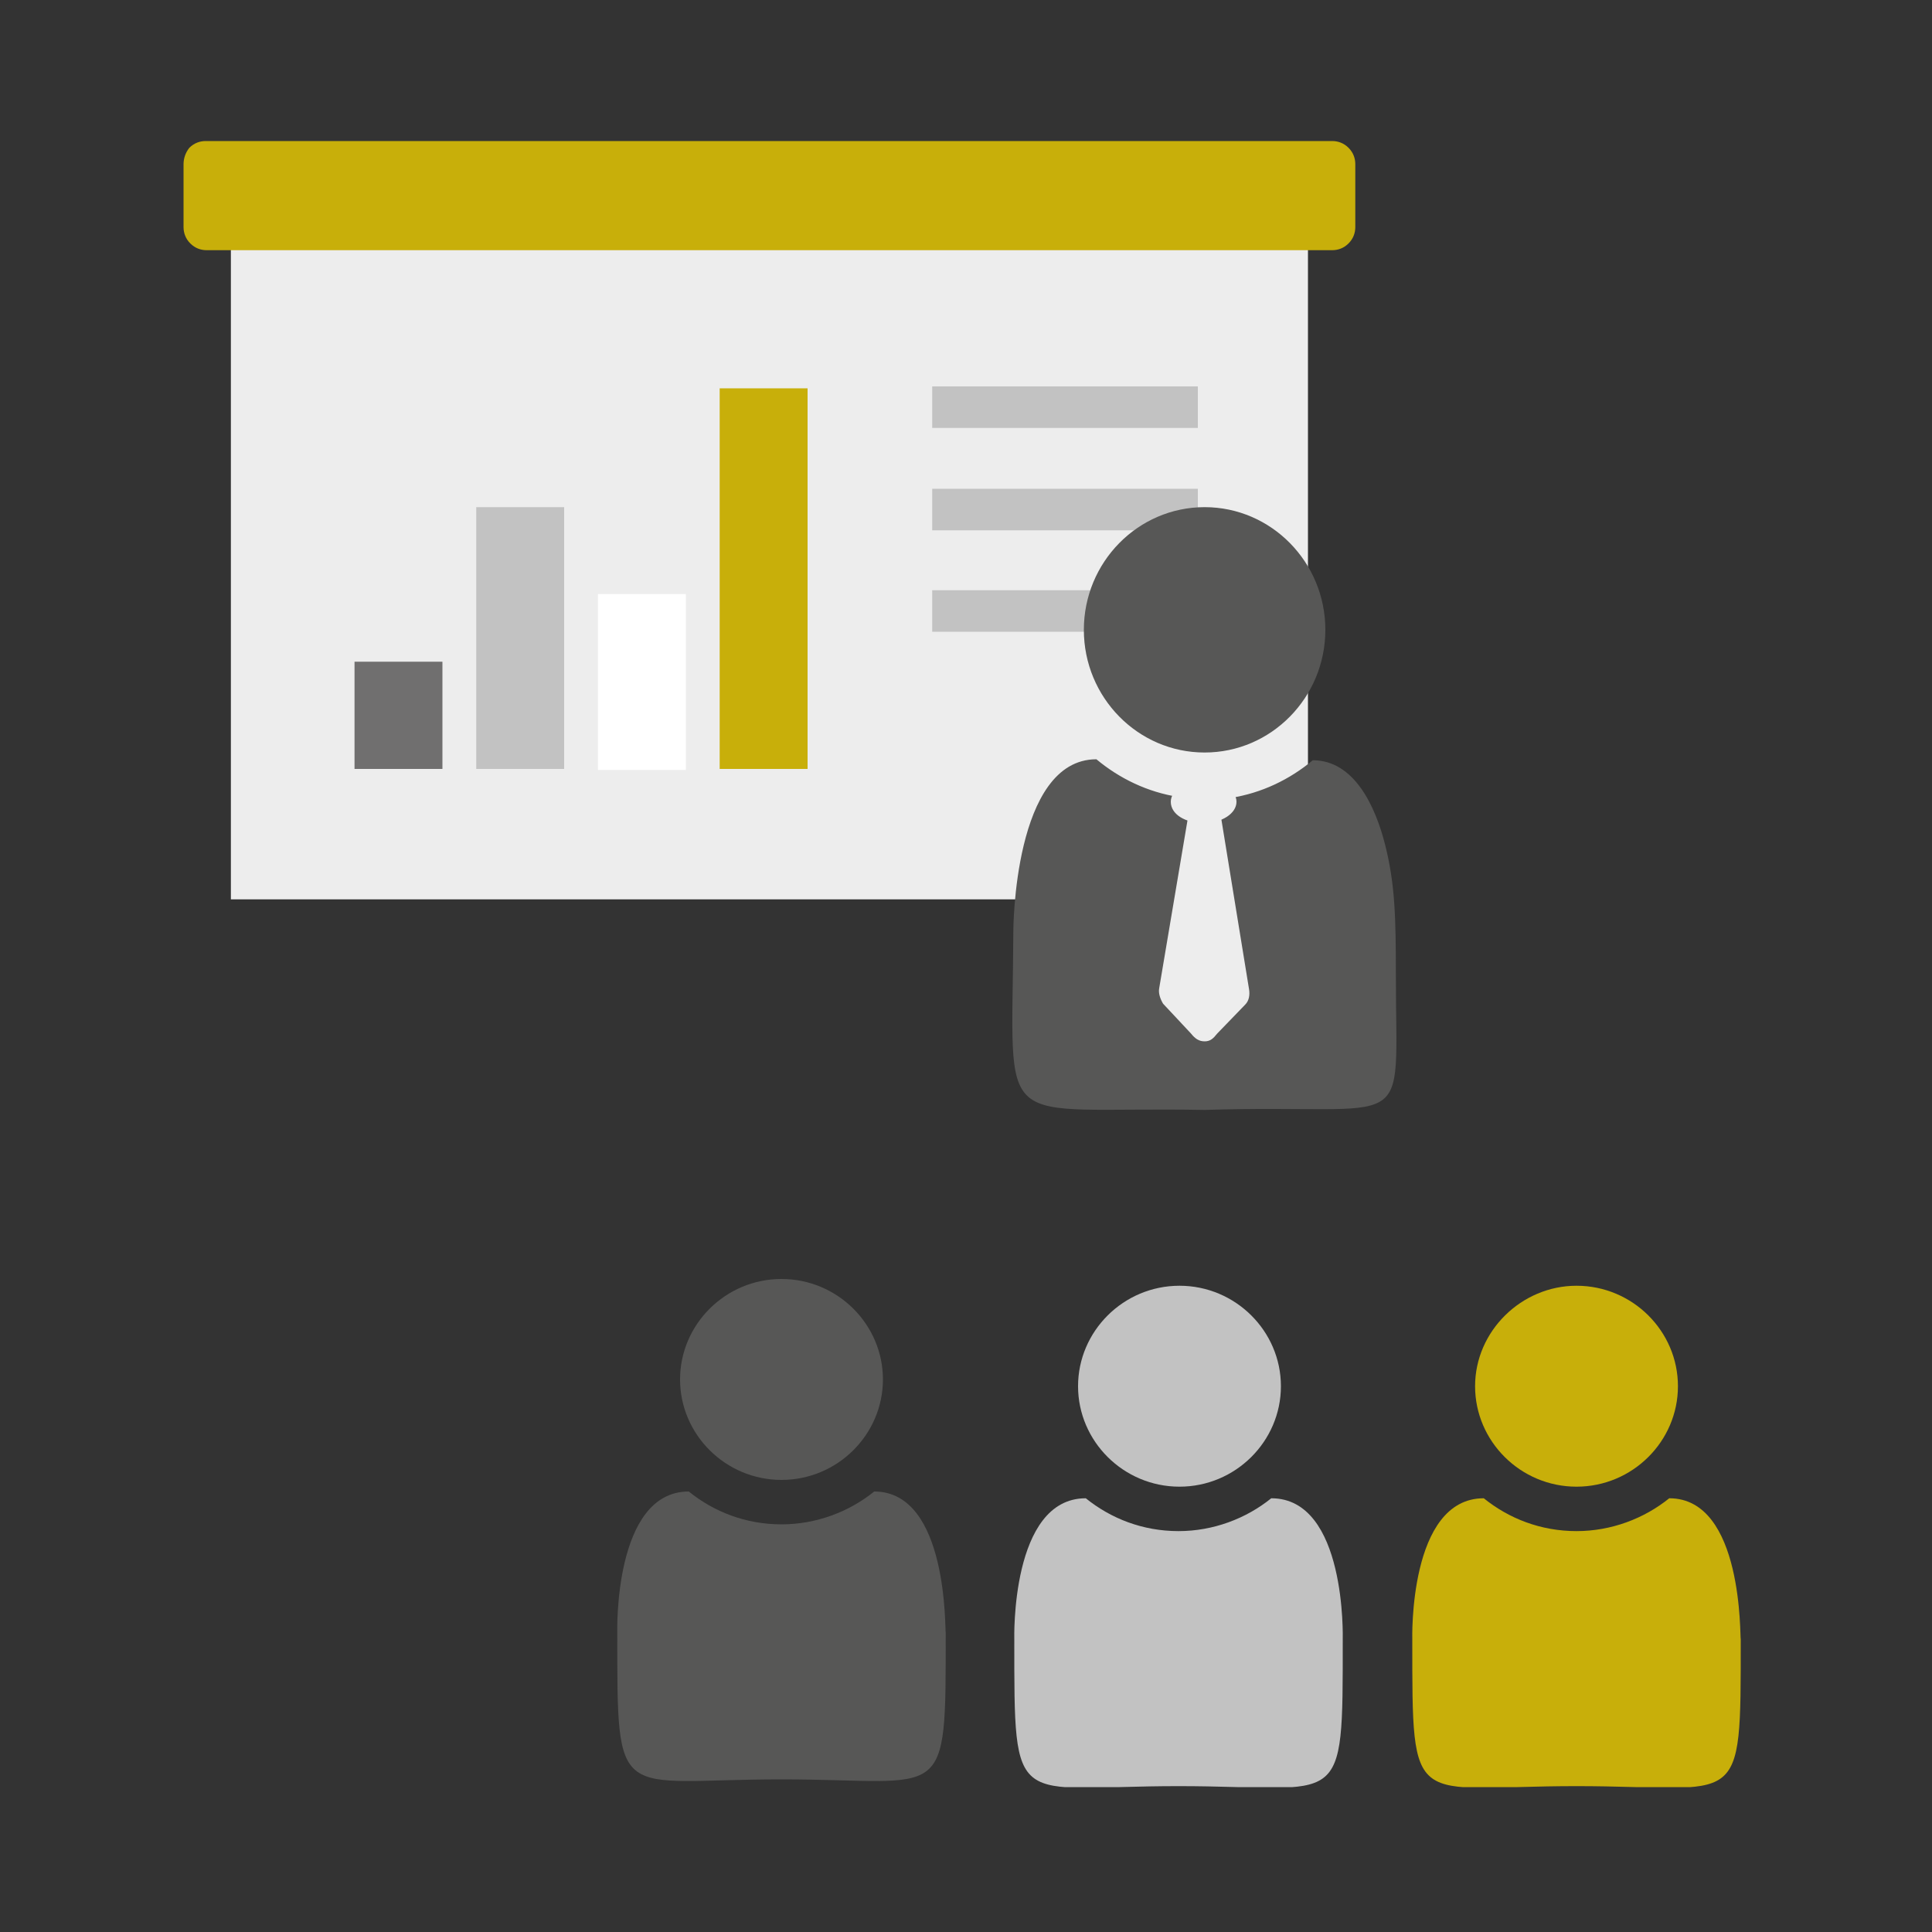 <?xml version="1.0" encoding="utf-8"?>
<!-- Generator: Adobe Illustrator 23.0.3, SVG Export Plug-In . SVG Version: 6.00 Build 0)  -->
<svg version="1.1" id="Ebene_1" xmlns="http://www.w3.org/2000/svg" xmlns:xlink="http://www.w3.org/1999/xlink" x="0px" y="0px"
	 viewBox="0 0 200 200" style="enable-background:new 0 0 200 200;" xml:space="preserve">
<rect x="0" y="0" width="200" height="200" fill="#333333" stroke="none"/>
<style type="text/css">
	.st0{clip-path:url(#SVGID_2_);fill:#575756;}
	.st1{clip-path:url(#SVGID_2_);fill:#C2C2C2;}
	.st2{clip-path:url(#SVGID_2_);fill:#C8AF0A;}
	.st3{fill:#EDEDED;}
	.st4{clip-path:url(#SVGID_4_);fill:#C8AF0A;}
	.st5{fill:#706F6F;}
	.st6{fill:#C2C2C2;}
	.st7{fill:#FFFFFF;}
	.st8{fill:#C8AF0A;}
	.st9{clip-path:url(#SVGID_6_);fill:#575756;}
	.st10{clip-path:url(#SVGID_6_);fill:#EDEDED;}
</style>
<g>
	<g>
		<defs>
			<rect id="SVGID_1_" x="19" y="14.6" width="161.2" height="170.4"/>
		</defs>
		<clipPath id="SVGID_2_">
			<use xlink:href="#SVGID_1_"  style="overflow:visible;"/>
		</clipPath>
		<path class="st0" d="M70.4,142.8c0,5.7,4.7,10.4,10.5,10.4s10.5-4.7,10.5-10.4s-4.7-10.4-10.5-10.4S70.4,137.1,70.4,142.8"/>
		<path class="st0" d="M90.5,154.4c-2.6,2.1-6,3.4-9.6,3.4c-3.7,0-7-1.3-9.6-3.4c-7.8,0-7.4,14.6-7.4,14.6c0,18.1-0.2,15.2,17,15.2
			c17.2,0,17,2.9,17-15.2C97.8,168.9,98.2,154.4,90.5,154.4"/>
		<path class="st1" d="M111.6,143.5c0,5.7,4.7,10.4,10.5,10.4c5.8,0,10.5-4.7,10.5-10.4c0-5.7-4.7-10.4-10.5-10.4
			C116.3,133.1,111.6,137.8,111.6,143.5"/>
		<path class="st1" d="M131.6,155.1c-2.6,2.1-6,3.4-9.6,3.4c-3.7,0-7-1.3-9.6-3.4c-7.8,0-7.4,14.6-7.4,14.6c0,18.1-0.2,15.2,17,15.2
			c17.2,0,17,2.9,17-15.2C139,169.6,139.4,155.1,131.6,155.1"/>
		<path class="st2" d="M152.7,143.5c0,5.7,4.7,10.4,10.5,10.4c5.8,0,10.5-4.7,10.5-10.4c0-5.7-4.7-10.4-10.5-10.4
			C157.5,133.1,152.7,137.8,152.7,143.5"/>
		<path class="st2" d="M172.8,155.1c-2.6,2.1-6,3.4-9.6,3.4c-3.7,0-7-1.3-9.6-3.4c-7.8,0-7.4,14.6-7.4,14.6c0,18.1-0.2,15.2,17,15.2
			c17.2,0,17,2.9,17-15.2C180.1,169.6,180.5,155.1,172.8,155.1"/>
	</g>
	<rect x="23.9" y="19.9" class="st3" width="111.5" height="73.2"/>
	<g>
		<defs>
			<rect id="SVGID_3_" x="19" y="14.6" width="161.2" height="170.4"/>
		</defs>
		<clipPath id="SVGID_4_">
			<use xlink:href="#SVGID_3_"  style="overflow:visible;"/>
		</clipPath>
		<path class="st4" d="M21.3,14.6c-0.6,0-1.2,0.2-1.7,0.7C19.2,15.8,19,16.4,19,17v6.5c0,0.6,0.2,1.2,0.7,1.7
			c0.5,0.5,1.1,0.7,1.7,0.7h116.5c0.6,0,1.2-0.2,1.7-0.7c0.5-0.5,0.7-1.1,0.7-1.7V17c0-0.6-0.2-1.2-0.7-1.7
			c-0.5-0.5-1.1-0.7-1.7-0.7H21.3z"/>
	</g>
	<rect x="36.7" y="68.5" class="st5" width="9.1" height="11.1"/>
	<rect x="49.3" y="52.5" class="st6" width="9.1" height="27.1"/>
	<rect x="61.9" y="61.5" class="st7" width="9.1" height="18.2"/>
	<rect x="74.5" y="40.2" class="st8" width="9.1" height="39.4"/>
	<rect x="96.5" y="50.6" class="st6" width="27.5" height="4.3"/>
	<rect x="96.5" y="40" class="st6" width="27.5" height="4.3"/>
	<rect x="96.5" y="61.1" class="st6" width="27.5" height="4.3"/>
	<rect x="108.6" y="82.6" class="st3" width="28.4" height="28.7"/>
	<g>
		<defs>
			<rect id="SVGID_5_" x="19" y="14.6" width="161.2" height="170.4"/>
		</defs>
		<clipPath id="SVGID_6_">
			<use xlink:href="#SVGID_5_"  style="overflow:visible;"/>
		</clipPath>
		<path class="st9" d="M143.4,87.5c-1-4-3.2-8.8-7.5-8.8c-2.4,2-5.3,3.4-8.5,3.9c0,0.1,0.1,0.2,0.1,0.3c0,0.7-0.4,1.3-1.1,1.7
			l2.9,17.8c0.1,0.6,0,1.2-0.4,1.6L126,107c-0.4,0.5-0.7,0.8-1.3,0.8c-0.6,0-1-0.3-1.4-0.8l-2.9-3.1c-0.3-0.5-0.5-1.1-0.4-1.6
			l3-17.8c-0.6-0.4-1.1-1-1.1-1.7c0-0.1,0.1-0.2,0.1-0.3c-3.2-0.5-6.1-1.9-8.5-3.9c-8.6,0-8.6,17.8-8.6,17.8
			c-0.1,21.5-2.3,18.1,19.8,18.5c21.9-0.7,19.8,3.1,19.8-13.9C144.5,94.8,144.4,91.5,143.4,87.5"/>
		<path class="st10" d="M124.6,85.2c1.9,0,3.4-1,3.4-2.2c0-1.2-1.5-2.2-3.4-2.2c-1.9,0-3.4,1-3.4,2.2
			C121.2,84.3,122.7,85.2,124.6,85.2"/>
		<path class="st9" d="M112.2,65.2c0,7,5.6,12.7,12.5,12.7c6.9,0,12.5-5.7,12.5-12.7c0-7-5.6-12.7-12.5-12.7
			C117.8,52.5,112.2,58.2,112.2,65.2"/>
	</g>
</g>
</svg>
